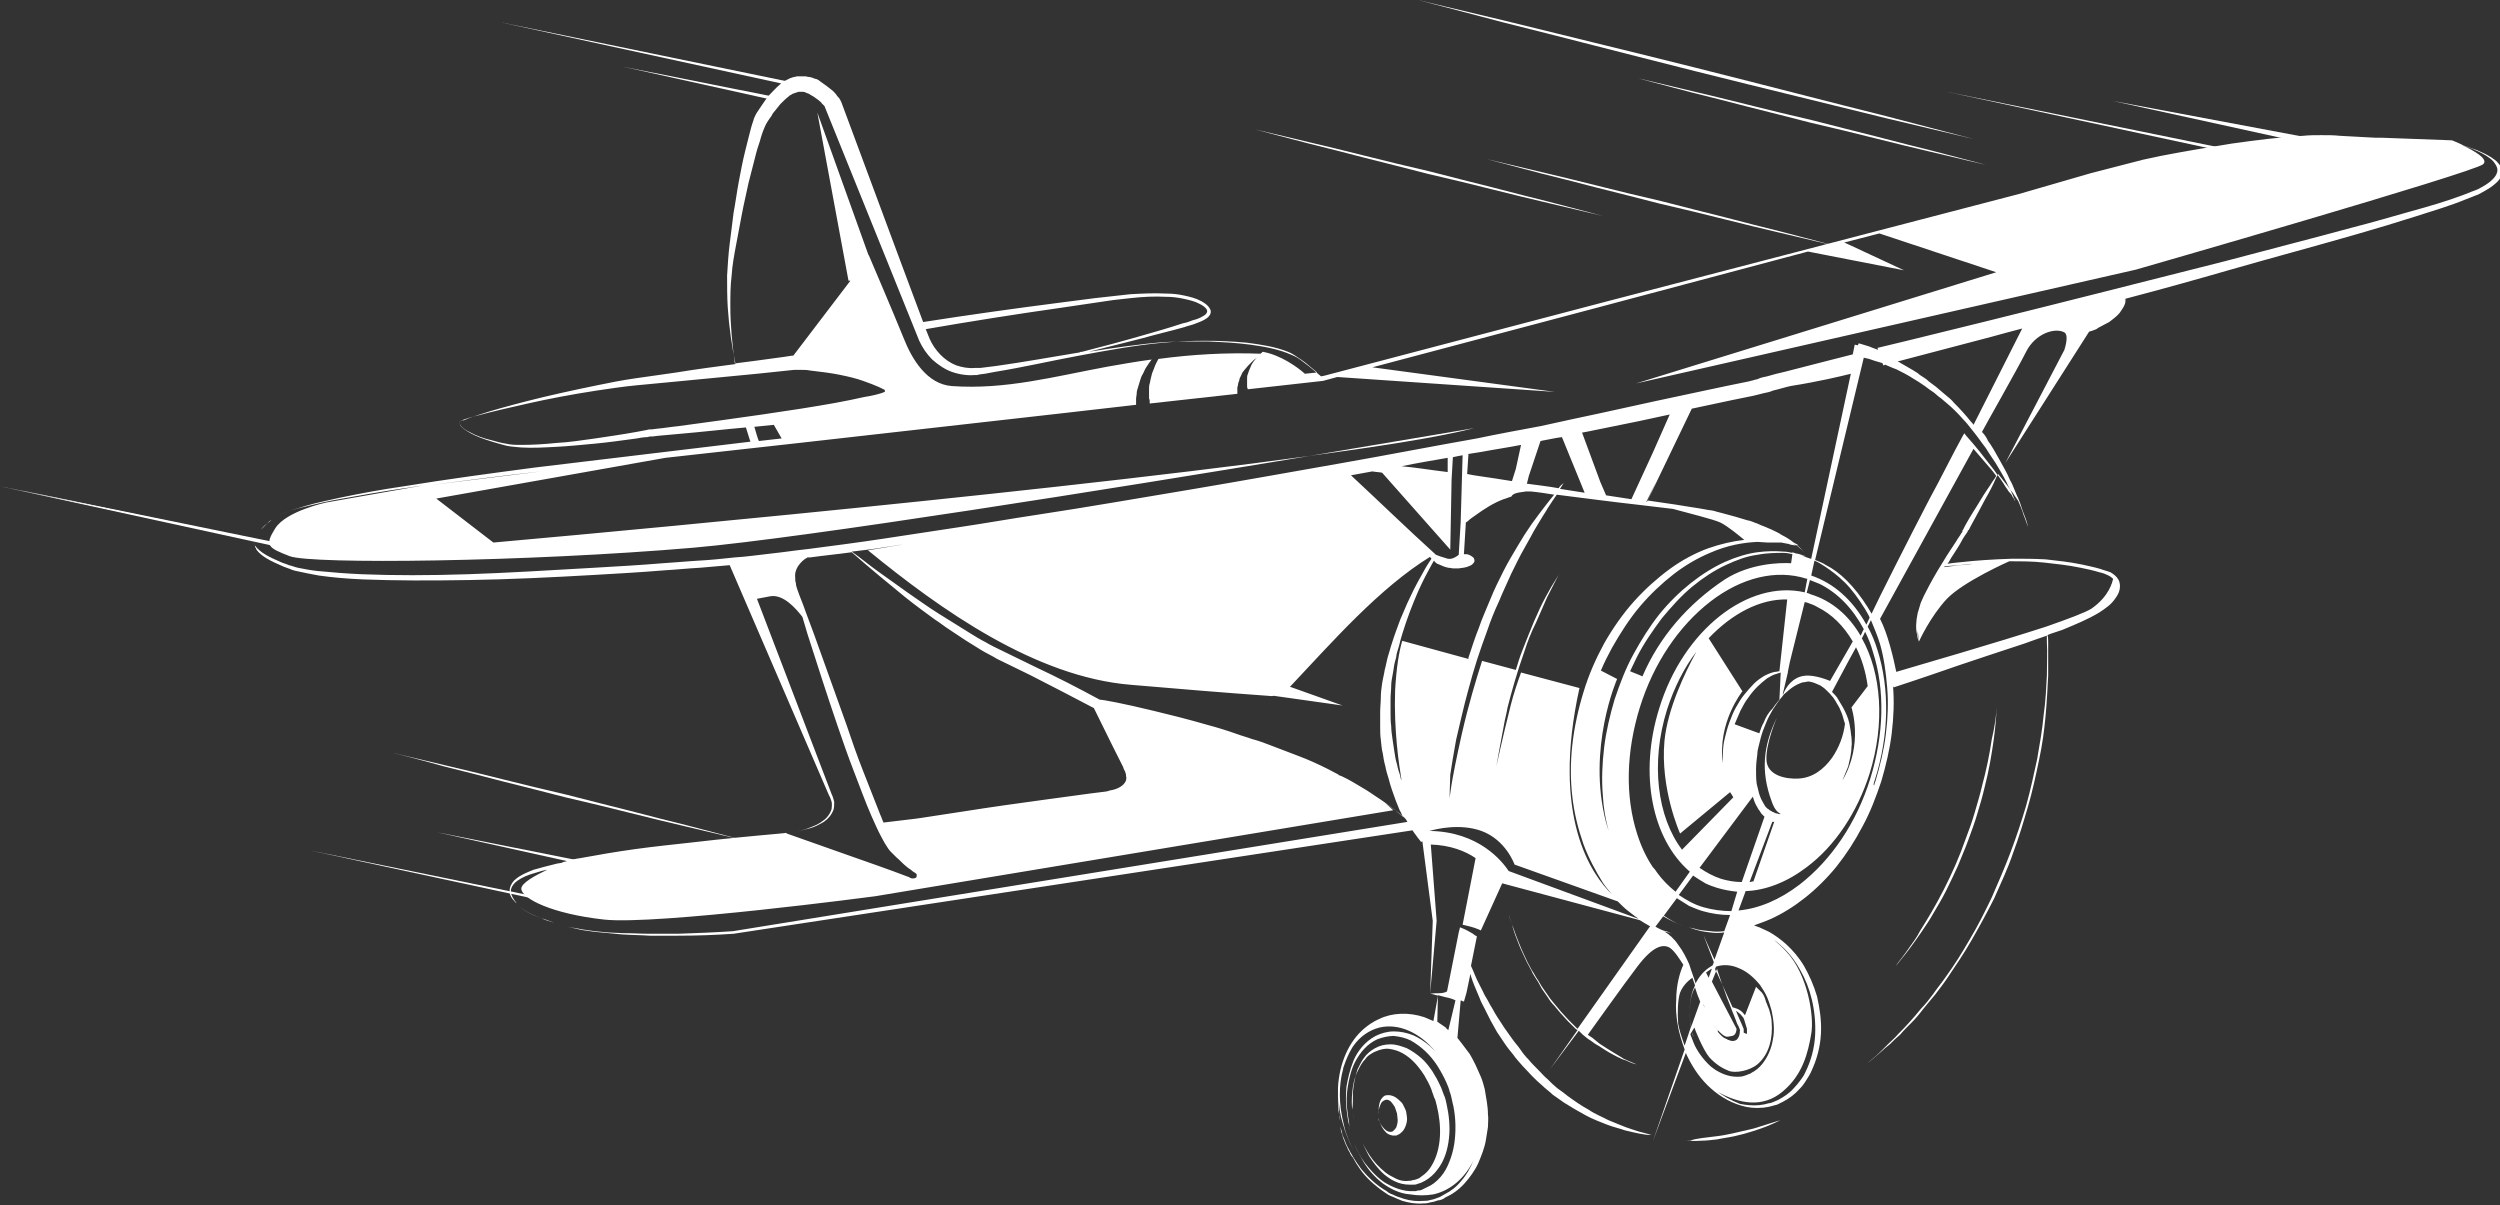 <?xml version="1.0" encoding="UTF-8"?> <svg xmlns="http://www.w3.org/2000/svg" width="448" height="216" viewBox="0 0 448 216" fill="none"><rect x="0" y="0" width="448" height="216" fill="#333333" stroke="none"/> <g clip-path="url(#clip0_129_105)"> <path d="M234.645 81.696C251.978 78.799 264.193 76.713 264.193 76.713C257.911 78.335 247.441 79.957 234.645 81.696Z" fill="white"></path> <path d="M224.407 64.777C224.175 65.009 223.942 65.241 223.709 65.473C223.477 65.704 223.244 66.052 223.011 66.284C222.895 66.4 222.779 66.632 222.662 66.747C222.546 66.863 222.546 67.095 222.43 67.211C222.313 67.559 222.081 67.79 222.081 68.138C221.964 68.486 221.848 68.717 221.848 68.949C221.848 69.181 221.732 69.297 221.732 69.413C221.732 69.528 221.732 69.528 221.732 69.644C221.732 69.876 221.732 70.108 221.732 70.224C221.732 70.34 221.732 70.456 221.732 70.571L206.026 72.31C206.026 72.194 206.026 72.078 206.026 71.962C206.026 71.846 206.026 71.614 205.91 71.383C205.91 71.151 205.91 71.035 205.91 70.803V70.687C205.91 70.456 205.91 70.108 205.91 69.76C205.91 69.413 205.91 69.065 206.026 68.717C206.143 68.37 206.143 68.022 206.259 67.674C206.375 67.327 206.375 66.979 206.608 66.516C206.841 65.82 207.19 65.009 207.539 64.43C207.539 64.43 207.539 64.314 207.655 64.314C213.705 63.503 219.87 63.155 225.92 63.387C226.152 63.387 226.269 63.387 226.501 63.387C226.269 63.503 225.92 63.734 225.571 63.966C224.873 64.314 224.64 64.546 224.407 64.777Z" fill="white"></path> <path d="M45.72 96.412C45.72 96.528 45.604 96.76 45.604 96.876C45.604 97.107 45.604 97.223 45.604 97.455C45.604 97.687 45.72 97.803 45.72 98.034C45.837 98.15 45.953 98.382 45.953 98.498C46.884 99.773 48.629 100.584 50.49 101.395C50.955 101.627 51.421 101.743 52.002 101.974C52.468 102.206 53.049 102.322 53.631 102.438C54.678 102.67 55.841 102.901 57.121 103.133C59.564 103.481 62.24 103.712 65.032 103.828C70.732 104.06 77.13 104.06 84.11 103.944C91.09 103.828 98.652 103.481 106.679 103.017C110.634 102.785 114.822 102.554 119.01 102.206C121.104 102.09 123.198 101.858 125.409 101.743C127.154 101.627 129.015 101.395 130.76 101.279L148.559 142.532C148.792 142.88 148.908 143.343 149.024 143.691C149.141 144.155 149.024 144.618 149.024 144.966C148.792 145.777 148.21 146.588 147.512 147.052C146.814 147.631 146 147.979 145.069 148.326C144.255 148.674 143.324 148.906 142.393 149.021C143.324 148.906 144.255 148.674 145.069 148.442C146 148.21 146.814 147.747 147.628 147.283C148.443 146.704 149.024 146.009 149.373 145.082C149.49 144.618 149.49 144.155 149.49 143.691C149.373 143.227 149.257 142.764 149.024 142.3L135.646 107.305C136.228 107.189 136.926 107.073 138.089 106.841C140.416 106.494 142.626 109.043 143.789 110.549L144.72 113.678C146.465 119.124 148.21 124.571 150.071 130.017C151.002 132.682 151.933 135.464 152.98 138.129C154.027 140.794 154.957 143.459 156.121 146.124C156.702 147.399 157.284 148.79 157.982 150.064C158.331 150.76 158.68 151.339 159.145 152.034L159.494 152.498L159.843 152.846L160.658 153.657C161.239 154.12 161.705 154.7 162.286 155.163C162.519 155.395 162.868 155.627 163.217 155.858C163.45 156.09 163.799 156.322 164.031 156.438C164.148 156.554 164.148 156.554 164.264 156.67C164.38 156.785 164.264 156.67 164.264 156.785V156.901C164.264 157.133 164.264 157.249 164.148 157.249C163.915 157.481 163.333 157.481 162.984 157.249L162.868 157.133H162.752C159.145 155.743 155.423 154.468 151.816 153.193C148.21 151.918 144.604 150.644 140.997 149.369L140.881 149.253C140.881 149.253 140.067 149.369 138.554 149.485C137.042 149.601 134.948 149.833 132.389 150.064C129.829 150.296 126.921 150.644 123.78 150.991C120.639 151.339 117.265 151.687 113.892 152.15C110.518 152.614 107.144 153.193 104.003 153.773C103.073 153.888 102.258 154.12 101.444 154.352L100.979 154.468C100.979 154.468 100.862 154.468 100.746 154.584C100.397 154.7 99.932 154.7 99.583 154.815C98.187 155.163 96.791 155.511 95.627 155.858C94.464 156.322 93.301 156.785 92.486 157.481C92.021 157.828 91.788 158.176 91.556 158.64C91.323 159.103 91.323 159.567 91.323 159.914C91.439 160.725 91.905 161.189 92.137 161.421C92.37 161.768 92.603 161.884 92.603 161.884C92.603 161.884 92.486 161.768 92.254 161.421C92.021 161.073 91.672 160.609 91.556 159.914C91.439 159.219 91.905 158.408 92.719 157.828C93.533 157.249 94.58 156.785 95.86 156.438C96.558 156.206 97.372 155.974 98.07 155.858C95.86 156.901 93.301 158.292 93.417 159.335C93.65 161.073 98.885 163.738 108.191 164.781C117.498 165.824 156.819 160.609 156.819 160.609L249.653 145.197C249.653 145.197 249.187 144.734 248.257 143.923C248.838 144.386 249.42 144.734 250.002 145.197C250.7 145.661 251.165 146.124 251.747 146.588C251.747 146.588 251.747 146.704 251.863 146.704C251.979 146.936 252.096 147.052 252.212 147.283L131.342 166.867C128.084 167.099 124.711 167.215 121.453 167.33C119.825 167.33 118.196 167.33 116.451 167.33C114.822 167.33 113.194 167.215 111.449 167.215L109.006 167.099L106.563 166.867C105.748 166.751 104.934 166.635 104.12 166.519C103.305 166.288 102.491 166.288 101.677 166.056L100.513 165.708L99.35 165.361C98.536 165.129 97.721 164.897 97.023 164.549C95.511 163.97 93.882 163.275 92.719 162.116C93.882 163.275 95.395 163.97 97.023 164.549C97.838 164.781 98.652 165.129 99.35 165.361L100.513 165.708L101.677 166.056C102.491 166.288 103.305 166.403 104.12 166.635C104.934 166.751 105.748 166.867 106.563 166.983L109.006 167.215L111.449 167.446C113.077 167.562 114.822 167.562 116.451 167.678C118.08 167.678 119.825 167.678 121.453 167.678C124.827 167.678 128.084 167.562 131.458 167.33L253.143 148.79C253.143 148.906 253.259 148.906 253.259 149.021C253.724 149.601 254.073 150.18 254.306 150.412C254.539 150.76 254.655 150.876 254.655 150.876L254.888 150.76L256.749 165.013L256.284 177.991L257.447 165.013L256.4 151.339C259.89 151.455 262.566 152.498 264.427 153.773L262.1 165.708C263.147 165.94 264.078 166.172 264.892 166.519C265.125 166.635 265.241 166.635 265.358 166.751L269.197 158.292L293.859 164.897C294.441 165.245 295.139 165.708 295.604 165.94C295.604 165.94 295.604 165.94 295.721 165.94L282.691 184.365C282.575 184.249 282.459 184.133 282.342 184.017C281.877 183.554 281.528 183.206 281.063 182.743C280.597 182.279 280.248 181.815 279.783 181.352L279.201 180.657L278.62 179.961C278.271 179.498 277.805 179.034 277.456 178.455C277.107 177.991 276.758 177.412 276.409 176.949C276.06 176.485 275.828 175.906 275.479 175.442C275.13 174.979 274.897 174.399 274.548 173.936C274.315 173.472 273.966 172.893 273.734 172.429C273.501 171.966 273.268 171.386 273.036 170.923C272.57 169.996 272.221 168.953 271.872 168.142C271.523 167.331 271.291 166.403 270.942 165.708C270.709 165.013 270.476 164.318 270.36 163.854C270.011 162.811 269.895 162.232 269.895 162.232C269.895 162.232 270.011 162.811 270.36 163.854C270.476 164.434 270.709 165.013 270.942 165.708C271.174 166.403 271.407 167.331 271.756 168.142C272.105 169.069 272.454 169.996 272.919 170.923C273.152 171.386 273.385 171.966 273.617 172.429C273.85 172.893 274.199 173.472 274.432 173.936C274.664 174.515 275.013 174.979 275.362 175.558C275.711 176.021 275.944 176.601 276.293 177.18C276.642 177.644 276.991 178.223 277.34 178.687C277.689 179.266 278.038 179.73 278.503 180.193L279.085 180.888L279.667 181.584C280.132 182.047 280.481 182.511 280.946 182.974C281.412 183.438 281.877 183.901 282.226 184.249C282.342 184.365 282.459 184.481 282.691 184.597L277.805 191.549L282.924 184.712C283.157 184.944 283.389 185.176 283.622 185.408C284.087 185.755 284.553 186.219 285.018 186.451C285.483 186.798 285.949 187.146 286.414 187.378C287.345 187.957 288.159 188.537 289.09 189C289.555 189.232 289.904 189.464 290.253 189.579C290.602 189.811 291.067 189.927 291.416 190.043C292.114 190.391 292.696 190.622 293.278 190.738C294.325 191.086 294.906 191.318 294.906 191.318C294.906 191.318 294.325 191.086 293.278 190.738C292.812 190.506 292.114 190.275 291.416 189.927C291.067 189.811 290.718 189.579 290.369 189.348C290.02 189.116 289.555 188.884 289.206 188.652C288.392 188.189 287.577 187.609 286.647 187.03C286.181 186.682 285.832 186.335 285.367 185.987C285.134 185.871 284.902 185.64 284.669 185.524L284.553 185.408C285.483 184.133 290.835 176.601 293.394 173.24C296.186 169.532 297.931 169.185 299.094 169.764C300.025 170.227 301.188 172.197 301.654 172.893C301.072 174.167 300.374 176.369 300.374 179.266C300.258 180.541 300.374 181.931 300.607 183.438C300.839 184.944 301.305 186.451 301.886 188.073L296.186 204.528L302.119 188.652C302.119 188.768 302.235 188.884 302.235 189C303.166 190.97 304.329 192.824 305.958 194.446C307.587 196.069 309.681 197.459 312.124 198.155C313.287 198.502 314.567 198.618 315.846 198.502C316.195 198.502 316.428 198.386 316.777 198.386L317.242 198.27L317.708 198.155C317.94 198.039 318.289 198.039 318.522 197.923L319.453 197.459C320.616 196.88 321.663 196.069 322.477 195.142C322.943 194.678 323.292 194.215 323.641 193.635C323.99 193.056 324.339 192.592 324.571 192.013C325.618 189.811 326.2 187.494 326.316 185.176C326.433 182.858 326.084 180.657 325.618 178.571C325.037 176.601 324.222 174.747 323.292 173.124C321.43 169.996 318.871 168.026 317.01 166.983C316.312 166.635 315.73 166.403 315.265 166.172C314.916 166.056 314.567 165.94 314.334 165.824C315.265 165.476 316.312 165.129 317.359 164.665C321.43 162.811 325.618 159.567 329.108 155.279C330.853 153.077 332.366 150.76 333.762 148.094C335.158 145.545 336.205 142.764 337.135 139.983C337.95 137.202 338.648 134.305 338.997 131.408C339.346 128.511 339.462 125.73 339.229 122.949L339.346 123.18C339.346 123.18 343.999 121.674 350.979 119.24C354.469 118.082 358.541 116.691 362.845 115.3C364.125 114.837 365.404 114.373 366.8 113.91C366.8 114.258 366.8 114.721 366.8 115.069C366.917 116.923 366.8 118.893 366.8 121.094C366.684 123.296 366.568 125.73 366.219 128.163C365.986 130.712 365.521 133.378 365.055 136.043C364.474 138.708 363.892 141.489 363.078 144.386C362.263 147.167 361.333 149.949 360.286 152.73C359.239 155.511 358.075 158.176 356.912 160.841C355.632 163.506 354.353 166.056 352.957 168.373C351.561 170.807 350.165 173.009 348.652 175.094C347.954 176.137 347.14 177.064 346.442 178.107C345.744 179.034 345.046 179.961 344.232 180.773C342.836 182.511 341.44 184.017 340.16 185.292C339.578 185.987 338.88 186.567 338.415 187.03C337.833 187.609 337.368 188.073 336.903 188.537C335.972 189.464 335.158 190.043 334.692 190.506C334.111 190.97 333.878 191.202 333.878 191.202C333.878 191.202 334.111 190.97 334.692 190.506C335.274 190.043 335.972 189.464 337.019 188.537C337.484 188.073 338.066 187.609 338.648 187.146C339.229 186.567 339.811 185.987 340.509 185.408C341.091 184.712 341.789 184.017 342.487 183.322C343.185 182.627 343.883 181.815 344.581 180.888C345.279 180.077 345.977 179.15 346.791 178.223C347.489 177.296 348.303 176.253 349.001 175.21C350.397 173.124 351.91 170.923 353.306 168.489C354.702 166.056 356.098 163.506 357.377 160.957C358.541 158.292 359.82 155.627 360.751 152.846C361.798 150.064 362.612 147.283 363.427 144.502C364.241 141.721 364.823 138.94 365.404 136.159C365.986 133.494 366.335 130.828 366.568 128.279C366.8 125.73 366.917 123.296 367.033 121.094C367.033 118.893 367.033 116.807 367.033 115.069C367.033 114.605 367.033 114.258 366.917 113.794C367.731 113.446 368.662 113.215 369.592 112.867C371.803 111.94 374.129 111.013 376.223 109.738C377.27 109.043 378.317 108.348 379.015 107.305C379.364 106.841 379.713 106.262 379.83 105.682C379.946 105.103 379.946 104.408 379.597 103.828C379.248 103.249 378.783 102.901 378.201 102.554C377.619 102.322 377.038 102.206 376.456 101.974C375.293 101.627 374.129 101.395 373.082 101.163C370.872 100.7 368.662 100.468 366.568 100.236C364.474 100.12 362.496 100.12 360.635 100.12C356.912 100.236 353.887 100.468 351.793 100.7C350.514 100.815 349.467 100.931 349.001 101.047C349.35 100.584 349.583 100.004 349.932 99.541C350.514 98.614 351.095 97.803 351.561 96.876C351.793 96.412 352.142 95.948 352.375 95.601L352.608 95.253V95.137L352.724 95.022L352.84 94.906C352.957 94.674 353.073 94.442 353.189 94.21C354.12 92.472 355.051 90.85 355.749 89.459C356.563 88.069 357.145 86.91 357.494 86.099C357.726 85.519 357.959 85.172 358.075 84.94C358.657 85.635 359.239 86.446 359.82 87.142C360.169 87.721 360.635 88.185 360.984 88.764C361.216 89.112 361.449 89.459 361.682 89.807C362.031 90.618 362.38 91.429 362.612 92.24C362.961 93.052 363.194 93.863 363.427 94.442C363.776 95.717 364.008 96.412 364.008 96.412C364.008 96.412 363.776 95.717 363.427 94.442C363.31 93.863 363.078 93.052 362.729 92.24C362.38 91.429 362.147 90.386 361.682 89.343C361.449 88.88 361.216 88.3 360.984 87.721C360.751 87.142 360.518 86.562 360.169 85.983C359.704 84.824 359.006 83.665 358.308 82.391C357.959 81.811 357.61 81.116 357.261 80.537C357.028 80.189 356.912 79.957 356.679 79.609C356.447 79.262 356.214 79.03 356.098 78.682C355.865 78.219 355.516 77.755 355.167 77.408C355.632 76.481 361.565 66.052 363.078 63.039C364.706 59.794 368.196 58.635 369.941 59.562C370.523 59.91 370.407 61.185 369.941 62.691L359.355 82.97L374.362 59.446C374.595 59.331 374.827 59.331 375.06 59.215C375.409 59.099 375.758 58.983 375.991 58.751C376.689 58.404 377.27 58.056 377.968 57.708C378.55 57.245 379.248 56.781 379.83 56.086C380.062 55.738 380.411 55.275 380.644 54.811C380.76 54.579 380.877 54.232 380.877 54C380.877 53.884 380.877 53.652 380.877 53.536C387.042 51.914 393.324 50.176 399.723 48.322C407.401 46.12 415.195 44.034 422.408 41.949C426.014 40.906 429.504 39.863 432.761 38.82C436.019 37.777 439.16 36.85 441.952 35.691C442.65 35.459 443.348 35.112 444.046 34.88C444.744 34.532 445.325 34.185 445.907 33.837C446.489 33.489 447.07 33.026 447.536 32.562C448.001 32.099 448.35 31.519 448.35 30.824C448.35 30.129 448.001 29.549 447.652 29.202C447.303 28.738 446.838 28.506 446.372 28.159C445.442 27.579 444.627 27.232 443.813 26.884C442.882 26.537 442.068 26.305 441.486 26.073C440.323 25.494 439.392 25.146 439.392 25.146L426.828 24.682H425.665L419.267 24.335C418.22 24.219 417.173 24.219 416.009 24.219C414.962 24.219 413.799 24.219 412.752 24.335C408.448 24.567 404.143 25.146 399.955 25.725C395.651 26.421 391.463 27.116 387.275 27.927L385.646 28.275C385.065 28.391 384.599 28.506 384.018 28.622L380.877 29.433L374.595 31.056L361.798 34.764L336.903 41.253L287.112 54.232L237.321 67.326L236.74 67.442C236.042 66.863 235.344 66.283 234.646 65.704C234.18 65.356 233.599 64.893 233.133 64.545C232.668 64.197 232.086 63.85 231.505 63.618C229.178 62.575 226.619 62.112 224.059 61.764C221.5 61.416 218.941 61.3 216.381 61.185C213.822 61.185 211.263 61.185 208.703 61.3C204.166 61.648 199.629 62.343 195.092 63.039C198.35 62.227 201.607 61.416 204.748 60.605C207.191 59.91 209.75 59.331 212.193 58.635C212.775 58.403 213.473 58.288 214.055 58.056C214.636 57.824 215.334 57.592 215.916 57.245C216.265 57.013 216.498 56.897 216.73 56.549C216.963 56.318 217.079 55.738 216.847 55.391C216.498 54.695 215.916 54.348 215.334 54C214.287 53.421 213.24 53.189 212.193 52.957C211.146 52.725 210.099 52.609 208.936 52.609C206.842 52.494 204.632 52.609 202.538 52.725C201.491 52.841 200.444 52.957 199.397 53.073L196.256 53.421L189.974 54.232C181.83 55.275 173.571 56.434 165.427 57.708L161.356 46.816L150.769 18.309L150.653 18.077L150.537 17.846C150.42 17.614 150.304 17.498 150.188 17.382C150.071 17.266 149.955 17.15 149.839 16.919C149.606 16.687 149.373 16.339 149.024 16.107C148.443 15.644 147.861 15.18 147.163 14.717C147.047 14.601 146.814 14.485 146.698 14.369C146.465 14.253 146.349 14.137 146.116 14.137C145.767 14.021 145.302 13.79 144.953 13.79C144.72 13.79 144.487 13.674 144.255 13.674C144.022 13.674 143.789 13.674 143.557 13.674C143.324 13.674 142.975 13.674 142.859 13.674L142.393 13.79H142.277L141.579 14.021C141.346 14.137 141.114 14.253 140.881 14.369C140.648 14.485 140.416 14.601 140.299 14.717C140.067 14.833 139.95 14.948 139.718 15.18C139.02 15.76 138.438 16.455 137.856 17.034C137.275 17.73 136.809 18.425 136.344 19.12C136.111 19.468 135.879 19.816 135.646 20.163C135.413 20.511 135.297 20.858 135.064 21.322V21.438C134.715 22.365 134.483 23.292 134.25 24.219C134.017 25.146 133.785 26.073 133.552 27C133.087 28.854 132.738 30.708 132.389 32.562C132.04 34.416 131.807 36.27 131.458 38.124C131.225 39.979 130.993 41.833 130.76 43.687C130.527 45.541 130.411 47.511 130.295 49.365C130.295 51.219 130.295 53.189 130.411 55.043C130.644 58.519 131.109 61.88 131.807 65.24C128.317 65.704 124.711 66.167 121.221 66.747C118.778 67.094 116.335 67.442 113.892 67.79C111.449 68.137 109.122 68.601 106.912 69.064C102.375 69.991 98.187 70.918 94.58 71.846C90.974 72.772 88.066 73.584 85.972 74.279C84.925 74.627 84.11 74.858 83.645 75.09C83.412 75.206 83.18 75.322 83.063 75.322C82.598 75.322 82.598 75.438 82.598 75.438C82.598 75.438 82.714 75.438 82.831 75.322C82.947 75.206 83.18 75.206 83.412 75.09C83.994 74.858 84.808 74.627 85.855 74.395C87.949 73.816 90.974 73.12 94.58 72.309C98.187 71.498 102.375 70.687 106.912 69.991C109.238 69.644 111.565 69.296 113.892 69.064C116.335 68.833 118.778 68.601 121.221 68.369C126.107 67.906 130.993 67.442 135.646 66.979C137.973 66.747 140.183 66.515 142.277 66.283H142.626H142.742H142.975C143.208 66.283 143.44 66.283 143.673 66.283C144.138 66.283 144.604 66.283 145.185 66.399C146.116 66.515 147.047 66.631 147.977 66.747C149.722 66.979 151.351 67.326 152.747 67.674C154.143 68.022 155.306 68.485 156.237 68.833C157.168 69.18 157.866 69.528 158.331 69.76C158.447 69.76 158.447 69.876 158.564 69.876C158.564 69.991 158.564 69.991 158.564 70.107C158.564 70.107 158.564 70.107 158.564 70.223C157.749 70.571 156.353 70.918 154.841 71.15C153.329 71.498 151.584 71.846 149.722 72.193C142.044 73.584 131.807 74.974 121.57 76.365C120.29 76.481 119.01 76.713 117.731 76.828L116.8 76.944H116.567H116.335L115.869 77.06C115.288 77.176 114.59 77.292 114.008 77.408C111.449 77.871 109.006 78.219 106.679 78.567C104.236 78.914 101.909 79.262 99.699 79.378C97.489 79.609 95.395 79.725 93.417 79.725C92.486 79.725 91.556 79.725 90.625 79.494C89.811 79.378 88.996 79.146 88.182 78.914C86.67 78.567 85.39 78.103 84.343 77.524C83.296 77.06 82.598 76.481 82.365 75.901C82.249 75.554 82.482 75.438 82.598 75.322C82.714 75.206 82.831 75.206 82.831 75.206C82.831 75.206 82.714 75.206 82.598 75.322C82.482 75.438 82.249 75.669 82.365 75.901C82.482 76.481 83.296 77.06 84.343 77.639C85.39 78.219 86.67 78.682 88.182 79.146C88.996 79.378 89.694 79.609 90.625 79.841C91.556 80.073 92.486 80.073 93.417 80.189C95.395 80.305 97.489 80.189 99.699 80.073C101.909 79.957 104.236 79.725 106.679 79.494C109.122 79.262 111.565 78.914 114.124 78.567C114.706 78.451 115.404 78.335 115.986 78.335L116.451 78.219H116.684H116.916L117.847 78.103C119.127 77.987 120.406 77.871 121.686 77.755C125.758 77.408 129.713 76.944 133.668 76.597C134.017 77.639 134.25 78.567 134.483 79.146L95.86 83.781C87.949 84.824 80.155 85.867 72.361 87.142C68.405 87.721 64.566 88.416 60.727 89.228C58.75 89.691 56.888 90.039 54.911 90.618C53.049 91.197 51.072 91.661 49.327 92.704C51.072 91.661 52.933 91.197 54.911 90.734C56.772 90.27 58.75 89.807 60.727 89.459C64.566 88.764 68.522 88.069 72.477 87.489C73.524 87.373 74.571 87.142 75.618 87.026L58.517 90.039C58.517 90.039 51.304 91.545 49.327 94.674C47.349 97.803 48.047 98.15 51.886 99.657C55.725 101.163 94.464 100.7 124.245 98.15C144.138 96.412 199.862 87.489 234.762 81.695C181.598 88.996 88.415 97.223 88.415 97.223L78.177 89.343L119.243 82.043L143.208 79.378L166.823 76.713L190.439 74.047L203.585 72.541C203.585 72.425 203.585 72.309 203.585 72.077C203.585 71.846 203.585 71.73 203.585 71.382C203.585 71.15 203.701 70.803 203.701 70.455C203.701 70.107 203.817 69.76 203.934 69.412C204.05 69.064 204.166 68.601 204.283 68.253C204.399 67.906 204.515 67.442 204.748 67.094C204.981 66.747 205.097 66.283 205.33 65.936C205.679 65.356 206.028 64.893 206.377 64.429C203.701 64.777 201.142 65.24 198.466 65.704C189.043 67.442 180.202 69.876 170.546 69.18C166.125 68.833 163.45 64.429 161.937 60.605C160.309 56.549 155.655 45.657 155.655 45.657V45.773L146.465 20.163L152.049 50.292H152.398L142.161 63.734H141.928C139.834 64.082 137.624 64.313 135.297 64.661C134.134 64.777 132.854 65.009 131.691 65.124C131.225 61.764 130.876 58.288 130.876 54.927C130.876 53.073 130.876 51.219 131.109 49.365C131.225 47.511 131.574 45.657 131.923 43.803C132.272 41.949 132.621 40.094 132.97 38.24C133.319 36.386 133.785 34.532 134.134 32.794C134.599 30.94 135.064 29.202 135.53 27.348C135.762 26.421 136.111 25.61 136.344 24.682C136.577 23.871 136.926 22.944 137.275 22.249C137.391 22.017 137.624 21.669 137.856 21.322C138.089 20.974 138.322 20.742 138.438 20.395C138.903 19.816 139.369 19.236 139.834 18.657C140.299 18.193 140.881 17.614 141.346 17.266C141.463 17.15 141.579 17.034 141.695 17.034C141.812 16.919 141.928 16.919 142.044 16.803C142.161 16.803 142.277 16.687 142.393 16.687C142.51 16.687 142.626 16.571 142.742 16.571L143.091 16.455C143.324 16.455 143.324 16.455 143.324 16.455C143.44 16.455 143.44 16.455 143.557 16.455C143.673 16.455 143.789 16.455 143.906 16.455C144.138 16.455 144.371 16.571 144.604 16.687C144.72 16.687 144.836 16.803 144.953 16.803C145.069 16.919 145.185 16.919 145.302 17.034C145.767 17.266 146.232 17.614 146.698 17.961C146.93 18.193 147.163 18.309 147.279 18.541C147.396 18.657 147.512 18.773 147.628 18.888L147.745 19.004L159.029 46.931L164.729 61.069C165.311 62.343 166.125 63.502 167.056 64.429C168.103 65.356 169.266 66.167 170.546 66.631C171.826 67.094 173.338 67.326 174.618 67.21C174.85 67.21 174.967 67.21 175.083 67.21L175.548 67.094L176.479 66.979L178.34 66.631C183.343 65.82 188.345 64.661 193.347 63.734C198.35 62.807 203.352 61.88 208.354 61.416C210.914 61.185 213.357 61.069 215.916 61.069C218.475 61.069 221.035 61.185 223.478 61.416C226.037 61.764 228.48 62.112 230.807 63.039C231.388 63.27 231.97 63.618 232.435 63.966C233.017 64.313 233.482 64.661 233.948 65.009C234.646 65.588 235.344 66.167 236.042 66.747L233.831 66.979C232.552 65.82 229.527 63.618 226.27 63.039C225.921 63.386 225.572 63.734 225.223 64.082C224.99 64.313 224.874 64.545 224.641 64.777C224.525 65.009 224.292 65.24 224.176 65.588C224.059 65.82 223.943 66.167 223.827 66.399C223.827 66.515 223.71 66.631 223.71 66.747C223.71 66.863 223.594 66.979 223.594 67.094C223.478 67.326 223.478 67.558 223.478 67.906C223.478 68.022 223.478 68.022 223.478 68.137C223.478 68.253 223.478 68.485 223.478 68.601C223.478 68.833 223.478 68.948 223.478 69.18C223.478 69.296 223.478 69.528 223.594 69.644V69.76L237.089 68.253L239.648 67.558L278.62 70.223L245.93 65.82L286.996 54.927L323.99 45.077L341.207 48.438L330.504 43.455L336.786 41.833L357.726 48.785L293.161 68.717L382.738 48.322C382.738 48.322 443.231 30.94 444.976 29.433C446.023 28.506 443.348 27 441.137 25.957C441.719 26.189 442.301 26.421 442.999 26.652C443.813 27 444.627 27.348 445.558 27.927C446.023 28.275 446.489 28.506 446.838 28.97C447.187 29.433 447.536 29.897 447.536 30.476C447.536 31.056 447.187 31.635 446.721 32.099C446.256 32.562 445.791 32.91 445.209 33.258C444.627 33.605 444.046 33.953 443.348 34.185C442.65 34.416 441.952 34.764 441.254 34.996C438.462 36.039 435.321 36.966 431.947 37.893C428.69 38.82 425.083 39.863 421.477 40.79C414.264 42.76 406.47 44.73 398.676 46.816C383.087 50.755 367.615 54.695 355.865 57.592C344.232 60.489 336.437 62.343 336.437 62.343L336.554 62.691C335.972 62.459 335.507 62.343 335.041 62.112C334.343 61.88 333.878 61.764 333.529 61.648C333.18 61.532 333.064 61.532 333.064 61.532L332.947 61.88L332.366 61.764L332.017 63.502C330.97 63.734 326.665 64.893 319.802 66.631C318.755 66.863 317.824 67.094 316.661 67.442C316.079 67.558 315.497 67.674 315.032 67.906C314.799 68.022 314.45 68.022 314.218 68.137C313.869 68.253 313.636 68.253 313.287 68.369C310.844 68.833 308.285 69.412 305.493 69.991C299.909 71.15 293.627 72.541 286.763 74.047C283.389 74.743 279.783 75.554 276.06 76.365C272.338 77.06 268.499 77.755 264.66 78.567C256.749 79.957 248.489 81.579 239.881 83.086C231.272 84.592 222.314 86.215 213.357 87.721C204.283 89.228 195.092 90.85 185.902 92.24C181.249 92.936 176.712 93.747 172.058 94.442C167.521 95.137 162.868 95.833 158.331 96.528C153.794 97.223 149.257 97.803 144.836 98.382C142.626 98.614 140.416 98.961 138.205 99.193C135.995 99.425 133.785 99.772 131.691 99.888C129.48 100.12 127.386 100.352 125.176 100.468C123.082 100.584 120.872 100.815 118.778 100.931C114.59 101.279 110.518 101.511 106.446 101.743C98.419 102.206 90.858 102.67 83.878 102.901C76.898 103.133 70.499 103.133 64.799 102.901C62.007 102.785 59.331 102.554 56.888 102.322C55.725 102.206 54.562 101.974 53.398 101.743C52.817 101.627 52.351 101.395 51.77 101.279C51.304 101.047 50.723 100.931 50.257 100.7C48.396 99.888 46.651 99.077 45.72 97.803C45.604 97.803 45.488 96.991 45.72 96.412C45.837 96.064 46.069 95.833 46.186 95.601C46.418 95.369 46.535 95.137 46.767 94.906C47.116 94.558 47.465 94.21 47.814 93.863C48.163 93.631 48.396 93.399 48.629 93.167C49.094 92.82 49.327 92.704 49.327 92.704C49.327 92.704 49.094 92.82 48.629 93.167C48.396 93.283 48.163 93.515 47.814 93.863C47.465 94.094 47.116 94.442 46.767 94.906C46.535 95.137 46.418 95.369 46.186 95.601C46.069 95.833 45.837 96.064 45.72 96.412ZM97.023 84.476L77.247 86.91C83.412 86.099 89.694 85.288 95.976 84.592L97.023 84.476ZM140.067 78.567L135.995 79.03C135.762 78.567 135.53 77.639 135.181 76.481C136.344 76.365 137.507 76.249 138.671 76.133L140.067 78.567ZM193.929 63.039C193.813 63.039 193.58 63.039 193.464 63.154C188.461 63.966 183.459 64.893 178.457 65.588L176.595 65.82L175.665 65.936H175.199C175.083 65.936 174.967 65.936 174.734 65.936C173.571 66.052 172.407 65.82 171.36 65.472C169.266 64.661 167.521 62.807 166.591 60.721L165.893 58.983C173.92 57.592 181.947 56.318 190.09 55.159L196.372 54.232L199.513 53.768C200.56 53.652 201.607 53.536 202.654 53.421C204.748 53.189 206.842 53.073 208.936 53.189C209.983 53.189 211.03 53.305 212.077 53.536C213.124 53.768 214.171 54 214.985 54.464C215.451 54.695 216.032 55.043 216.265 55.507C216.498 55.97 216.032 56.434 215.567 56.665C214.985 57.013 214.404 57.245 213.822 57.361C213.24 57.592 212.659 57.824 211.961 57.94C209.518 58.751 207.075 59.446 204.632 60.142C201.025 61.185 197.535 62.112 193.929 63.039ZM259.425 82.043V84.592C256.516 84.245 253.724 83.781 251.165 83.549C253.957 82.97 256.749 82.507 259.425 82.043ZM262.1 81.579L261.751 93.631L261.402 99.425C261.402 99.425 260.355 100.352 259.425 100.12C258.61 99.888 257.563 99.541 257.331 99.425C252.212 94.79 247.21 89.923 242.091 85.172C243.371 84.94 244.65 84.708 245.93 84.476C246.512 84.592 247.093 84.592 247.675 84.708L259.89 98.498L260.123 85.983L260.355 81.927C260.821 81.811 261.519 81.695 262.1 81.579ZM270.942 86.215C266.754 85.519 263.729 85.172 262.915 84.94L263.147 81.348C263.845 81.232 264.66 81.116 265.358 81C267.801 80.537 270.244 80.189 272.57 79.725L271.64 84.013L270.942 86.215ZM271.989 88.3C272.454 88.185 272.919 88.185 273.385 88.069C273.734 88.069 273.966 88.069 274.315 88.069C275.595 88.185 277.107 88.416 278.503 88.648C278.038 89.228 277.456 89.923 276.758 90.85C276.06 91.777 275.246 92.82 274.432 93.979C273.617 95.137 272.803 96.412 271.989 97.803C271.174 99.193 270.244 100.7 269.429 102.322C268.615 103.944 267.801 105.567 267.103 107.305C266.405 109.043 265.59 110.781 265.009 112.519C264.311 114.258 263.729 116.112 263.147 117.85C263.147 117.966 263.147 117.966 263.147 118.082L251.281 114.837C250.7 116.807 250.234 119.588 250.002 123.76C249.769 130.944 250.7 137.086 251.165 139.867C251.049 139.635 250.932 139.288 250.932 139.056C250.7 138.361 250.467 137.665 250.351 136.97C250.118 136.275 250.002 135.579 249.885 134.768C249.769 134.073 249.653 133.262 249.536 132.451C249.42 131.64 249.304 130.828 249.304 130.133C249.187 129.322 249.187 128.511 249.187 127.7C249.187 126.888 249.187 126.077 249.187 125.266C249.187 124.455 249.304 123.644 249.304 122.833C249.304 122.021 249.536 121.21 249.653 120.399C249.769 119.588 249.885 118.777 250.118 118.082C250.234 117.734 250.234 117.27 250.351 116.923C250.467 116.575 250.583 116.112 250.7 115.764C251.049 114.258 251.514 112.867 251.979 111.476C252.445 110.086 252.91 108.927 253.375 107.768C254.306 105.451 255.237 103.597 255.935 102.322C256.516 101.279 256.865 100.584 256.982 100.468C257.098 100.7 257.447 101.047 257.912 101.163C258.378 101.395 258.959 101.627 259.541 101.743C259.89 101.743 260.123 101.858 260.472 101.858C260.821 101.858 261.17 101.858 261.402 101.858C262.1 101.743 262.682 101.743 263.38 101.395C263.729 101.279 263.962 101.047 264.194 100.7C264.311 100.236 264.078 99.888 263.845 99.772C263.38 99.425 263.031 99.309 262.682 99.309C262.566 99.309 262.449 99.309 262.333 99.309L262.682 93.631C262.798 93.515 262.915 93.515 263.031 93.399C263.38 93.052 263.845 92.704 264.543 92.24C265.823 91.313 267.568 90.154 269.429 89.459C269.895 89.343 270.36 89.112 270.825 88.996C271.058 88.532 271.523 88.416 271.989 88.3ZM279.899 78.335L283.971 88.3C282.459 88.069 280.946 87.837 279.55 87.605C280.016 86.91 280.248 86.446 280.248 86.446C280.248 86.446 280.132 86.678 279.783 86.91C279.667 87.026 279.434 87.257 279.318 87.489C277.34 87.142 275.362 86.91 273.617 86.678L273.966 85.288L276.06 79.03C276.293 79.03 276.409 78.914 276.642 78.914C277.922 78.682 278.852 78.451 279.899 78.335ZM292.347 89.459C290.835 89.228 289.322 88.996 287.81 88.764L286.763 86.331L283.506 77.524C284.902 77.292 286.298 76.944 287.577 76.713C291.649 75.901 295.604 75.09 299.211 74.279L296.186 81.116L292.347 89.459ZM331.668 66.979L324.571 100.12H324.455C323.757 99.888 323.408 99.772 323.408 99.772C323.408 99.772 323.524 99.772 323.873 99.888L322.826 99.541C323.292 99.657 323.524 99.657 323.524 99.657C323.524 99.657 323.175 99.541 322.477 99.309C322.361 99.309 322.128 99.193 321.896 99.193L321.198 98.961V99.077C320.732 98.961 320.151 98.846 319.569 98.846C318.289 98.73 316.661 98.73 314.916 98.961C313.171 99.193 311.193 99.773 309.099 100.7C305.027 102.554 300.839 105.798 297.349 110.086C295.604 112.288 294.092 114.721 292.696 117.27C291.3 119.82 290.253 122.601 289.322 125.382C288.508 128.163 287.81 131.06 287.461 133.957C287.112 136.854 286.996 139.751 287.228 142.532C287.345 144.734 287.694 146.82 288.275 148.906C288.159 148.442 287.926 147.863 287.81 147.399C284.32 134.073 289.788 121.674 289.788 121.674L286.879 120.167C287.461 118.777 288.159 117.386 288.857 116.112C290.369 113.446 291.998 110.897 293.859 108.695C295.721 106.494 297.815 104.524 299.909 102.901C302.003 101.279 304.213 100.004 306.423 99.077C309.564 97.687 312.473 97.223 314.916 97.107L316.777 97.223H318.871C318.987 97.223 319.104 97.223 319.22 97.223L320.383 97.455C320.5 97.455 320.616 97.455 320.732 97.571C321.43 97.687 321.896 97.803 321.896 97.803C321.896 97.803 321.663 97.687 321.314 97.571L321.896 97.687C322.594 98.266 323.059 98.614 323.292 98.961C323.641 99.309 323.757 99.541 323.757 99.541C323.757 99.541 323.641 99.309 323.292 98.961C323.059 98.614 322.594 98.15 322.012 97.687H322.245C322.245 97.687 321.896 97.455 321.43 97.223C320.849 96.76 320.151 96.296 319.22 95.833C318.755 95.485 318.173 95.253 317.475 94.906C316.893 94.674 316.195 94.326 315.497 94.094C315.381 93.979 315.148 93.979 315.032 93.863C314.916 93.863 314.799 93.747 314.683 93.747C314.334 93.631 313.869 93.399 313.403 93.283C313.403 93.283 313.403 93.283 313.287 93.283C312.473 93.052 311.775 92.82 310.96 92.588C310.495 92.472 310.146 92.356 309.681 92.24C309.215 92.124 308.866 92.009 308.401 91.893C307.936 91.777 307.47 91.661 307.121 91.545C306.656 91.429 306.191 91.429 305.725 91.313C303.864 90.966 302.003 90.734 300.025 90.386C298.513 90.154 296.884 89.923 295.255 89.691L303.166 73.236C304.213 73.004 305.376 72.772 306.423 72.541C309.215 71.961 311.775 71.382 314.218 70.918C314.567 70.803 314.799 70.803 315.148 70.687C315.497 70.571 315.73 70.571 316.079 70.455C316.661 70.339 317.242 70.223 317.708 69.991C318.755 69.76 319.802 69.412 320.849 69.18C325.967 68.369 329.806 67.442 331.668 66.979ZM295.139 89.923H295.023L296.768 86.331L295.139 89.923ZM294.325 121.21C293.627 120.863 292.58 120.515 292.114 120.283C292.463 119.472 292.929 118.661 293.278 117.85C294.557 115.3 296.186 112.983 297.815 110.781C299.56 108.695 301.305 106.725 303.282 105.103C305.26 103.481 307.238 102.206 309.215 101.279C311.193 100.352 313.054 99.657 314.916 99.425C316.661 99.077 318.289 99.077 319.569 99.077C320.151 99.077 320.732 99.193 321.198 99.309L320.965 100.931C318.987 100.815 313.636 100.931 309.099 103.828C302.468 108.232 297.349 114.142 294.325 121.21ZM362.38 58.867L353.655 76.133C353.538 75.901 353.306 75.669 353.189 75.554C352.259 74.395 351.212 73.236 350.165 72.193C349.699 71.614 349.118 71.15 348.536 70.687C347.954 70.223 347.489 69.76 346.907 69.296C346.326 68.833 345.744 68.485 345.279 68.022C344.697 67.558 344.115 67.326 343.65 66.863C342.603 66.167 341.44 65.588 340.509 65.009C340.393 64.893 340.276 64.893 340.044 64.777C343.185 63.966 349.234 62.343 356.796 60.373C358.541 59.91 360.518 59.331 362.38 58.867ZM357.261 84.129C356.447 83.086 355.632 82.043 354.818 81C354.004 79.957 353.073 78.914 352.259 77.987L352.026 77.639L351.793 77.987C349.699 81.811 347.838 85.635 345.744 89.459C343.766 93.283 341.789 97.107 339.811 101.047L336.903 106.841L335.39 109.97C335.158 109.622 334.925 109.159 334.692 108.811C333.529 106.957 332.249 105.335 330.97 104.06C329.69 102.785 328.41 101.858 327.247 101.279C326.549 100.815 325.851 100.584 325.269 100.352L333.994 64.082C334.227 64.197 334.576 64.197 334.925 64.313C335.507 64.545 336.321 64.777 337.135 65.009C337.252 65.009 337.368 65.124 337.368 65.124L337.484 65.472C337.484 65.472 337.601 65.472 337.833 65.356C338.415 65.588 339.113 65.936 339.811 66.167C340.742 66.631 341.905 67.21 342.952 67.906C343.534 68.253 344.115 68.601 344.581 68.948C345.162 69.296 345.628 69.76 346.209 70.107C346.791 70.455 347.256 71.034 347.838 71.382C348.42 71.846 348.885 72.309 349.467 72.772C350.514 73.7 351.561 74.858 352.491 75.901C353.422 77.06 354.353 78.219 355.167 79.378C355.4 79.725 355.632 79.957 355.865 80.305C356.098 80.652 356.214 80.884 356.447 81.232C356.796 81.811 357.261 82.391 357.61 82.97C358.308 84.129 359.006 85.288 359.588 86.446C359.82 87.026 360.169 87.605 360.402 88.069C360.635 88.648 360.867 89.112 361.1 89.691C361.1 89.691 361.1 89.691 361.1 89.807C360.984 89.575 360.867 89.228 360.635 88.996C360.518 88.648 360.286 88.416 360.053 88.185C359.82 87.953 359.704 87.605 359.471 87.373C358.89 86.331 358.075 85.288 357.261 84.129ZM298.28 132.682C297.466 141.373 301.072 149.369 301.072 149.369L310.03 141.953C310.262 142.3 310.495 142.648 310.611 142.88L301.421 152.266C297 146.472 295.721 136.738 298.745 127.12C300.025 123.18 301.77 119.704 303.98 116.807C301.886 120.631 298.862 127.004 298.28 132.682ZM331.784 126.773C331.784 126.773 333.994 133.378 330.155 139.867C330.504 139.056 330.853 138.129 331.202 137.318C331.435 136.275 331.784 135 331.784 133.841C331.9 133.262 331.784 132.682 331.784 132.103C331.668 131.524 331.668 130.944 331.551 130.481C331.435 129.438 331.086 128.395 330.621 127.468C330.388 127.004 330.155 126.541 329.923 126.193C329.806 125.961 329.69 125.846 329.574 125.614C329.457 125.382 329.341 125.266 329.225 125.034C328.992 124.687 328.643 124.339 328.294 123.991L331.202 118.545C331.668 117.734 332.133 116.807 332.598 115.996C333.645 118.082 334.343 120.399 334.692 122.949L331.784 126.773ZM328.294 135.811C326.782 137.897 324.804 139.403 322.245 139.519C319.918 139.635 316.661 138.94 316.544 136.159C316.428 133.146 318.406 128.627 318.406 128.627C315.963 133.609 315.497 138.245 317.475 143.575C317.708 144.27 318.057 145.082 318.638 145.545C318.755 145.661 318.987 145.777 319.104 145.893C318.871 145.893 318.638 145.893 318.522 145.777C318.406 145.777 318.173 145.777 318.057 145.661C318.057 145.661 317.94 145.661 317.824 145.545C317.591 145.545 317.475 145.313 317.126 145.197C317.01 145.082 316.893 144.966 316.661 144.85C316.544 144.734 316.312 144.502 316.195 144.27C315.963 143.807 315.614 143.343 315.381 142.648C315.148 142.069 315.032 141.258 314.799 140.446C314.683 139.635 314.683 138.824 314.683 137.897C314.683 136.97 314.799 136.043 314.916 135.116C314.916 134.652 315.032 134.189 315.148 133.725C315.265 133.262 315.381 132.798 315.497 132.335C315.73 131.408 316.079 130.481 316.428 129.67C316.777 128.743 317.242 127.931 317.708 127.12C318.173 126.425 318.638 125.73 319.104 125.15V125.034V125.15C319.104 125.15 319.336 124.918 319.569 124.571C319.685 124.455 319.685 124.339 319.802 124.339L319.918 124.223C320.151 123.991 320.5 123.76 320.732 123.528C321.314 123.064 321.896 122.717 322.477 122.485C322.71 122.369 323.059 122.253 323.292 122.253C323.524 122.253 323.757 122.137 323.99 122.137C324.106 122.137 324.222 122.137 324.222 122.137C325.037 122.253 325.618 122.601 326.2 122.833C326.549 123.064 326.898 123.296 327.247 123.644C327.48 123.876 327.712 124.107 327.945 124.339L327.829 124.455L327.945 124.339C328.178 124.687 328.527 124.918 328.759 125.382C328.876 125.498 328.992 125.73 329.108 125.961C329.225 126.193 329.341 126.309 329.457 126.541C329.69 126.888 329.806 127.352 330.039 127.815C330.272 128.395 330.388 129.09 330.621 129.67C330.388 131.755 329.574 133.957 328.294 135.811ZM316.079 129.438C315.73 130.017 315.497 130.712 315.265 131.408L310.844 129.785C311.193 128.974 311.542 128.163 311.891 127.352C312.356 126.541 312.705 125.73 313.287 125.034C313.752 124.339 314.334 123.644 314.916 123.064C315.497 122.485 316.079 122.021 316.661 121.558C317.242 121.21 317.824 120.863 318.406 120.747C318.638 120.631 318.871 120.631 319.104 120.515L318.871 125.382C318.522 125.846 318.057 126.309 317.708 126.888C316.893 127.7 316.428 128.511 316.079 129.438ZM323.408 107.884C323.524 107.884 323.757 108 323.873 108C324.571 108.232 325.153 108.464 325.735 108.811C328.294 110.086 330.388 112.172 332.017 114.953L327.945 122.021C327.945 122.021 325.269 120.863 323.408 121.094C321.198 121.326 320.034 123.18 319.569 124.339L319.453 124.455L320.383 120.515V120.399L320.732 118.661L323.408 107.884ZM314.101 142.764C314.101 142.88 314.218 142.996 314.218 143.112C314.45 143.923 314.799 144.502 315.148 145.082C315.381 145.313 315.497 145.661 315.73 145.893C315.963 146.124 316.079 146.24 316.195 146.356L312.124 158.06C310.844 158.06 309.564 157.828 308.401 157.481C307.005 157.017 305.725 156.322 304.562 155.511L314.101 142.764ZM314.218 157.944C313.985 157.944 313.752 158.06 313.52 158.06L317.591 147.283H317.708C317.708 147.283 317.824 147.283 317.94 147.283L314.218 157.944ZM310.262 163.275C308.634 163.275 306.889 163.043 305.26 162.579C303.631 162.116 302.235 161.305 300.839 160.378L303.399 156.901C304.097 157.365 304.795 157.828 305.609 158.292C306.307 158.64 307.005 158.871 307.703 159.103C308.866 159.451 310.146 159.682 311.309 159.798L310.262 163.275ZM306.191 114.373C310.379 109.97 315.381 107.305 320.267 107.421L318.871 120.283C318.638 120.283 318.406 120.399 318.057 120.399C317.475 120.515 316.893 120.747 316.195 121.094C315.614 121.442 314.916 121.906 314.334 122.485C313.752 123.064 313.171 123.76 312.589 124.455C312.007 125.15 311.542 125.961 311.077 126.773C310.611 127.584 310.262 128.511 309.913 129.438C309.564 130.365 309.332 131.292 309.099 132.219C308.866 133.146 308.75 134.073 308.75 135C308.75 135.579 308.75 136.159 308.75 136.738C307.703 129.554 312.24 123.876 312.24 123.876L306.191 114.373ZM323.757 106.262L324.339 103.944C324.92 104.176 325.502 104.408 326.084 104.64C329.341 106.262 332.017 109.043 333.994 112.751C333.762 113.099 333.645 113.562 333.413 113.91C331.319 110.318 328.294 107.652 324.455 106.494C324.222 106.378 323.99 106.262 323.757 106.262ZM324.571 103.133L325.153 100.468C325.735 100.7 326.316 101.047 327.014 101.511C328.061 102.206 329.341 103.133 330.621 104.408C331.9 105.682 333.064 107.305 334.227 109.159C334.46 109.622 334.809 110.086 335.041 110.665L334.46 111.94C332.017 107.536 328.643 104.524 324.571 103.133ZM353.538 101.047C351.328 101.279 349.118 101.511 348.42 101.627C348.42 101.627 348.42 101.627 348.42 101.511C349.001 101.395 349.932 101.395 351.212 101.279C352.026 101.163 352.724 101.047 353.538 101.047ZM339.811 120.399C339.346 118.082 338.299 113.562 336.903 110.897L353.655 80.421L353.538 80.305C354.702 81.695 355.865 82.97 357.028 84.361C357.261 84.708 357.494 84.94 357.726 85.288C357.61 85.519 357.377 85.867 357.028 86.331C356.563 87.142 355.749 88.185 354.934 89.575C354.12 90.966 353.073 92.472 352.142 94.21C352.026 94.442 351.91 94.674 351.793 94.906L351.677 95.022V95.137V95.253L351.444 95.601C351.212 96.064 350.863 96.412 350.63 96.876C350.048 97.803 349.467 98.614 348.885 99.541C347.722 101.395 346.675 103.133 345.744 104.871C345.279 105.798 344.813 106.609 344.464 107.421C344.232 107.884 344.115 108.232 343.999 108.695C343.883 109.043 343.766 109.506 343.65 109.854C343.301 111.476 343.301 112.751 343.534 113.678C343.65 114.605 343.883 115.069 343.883 115.069C343.883 115.069 343.766 114.605 343.65 113.678C343.65 113.446 343.65 113.215 343.65 112.983C343.766 114.142 343.883 114.953 343.883 114.953C343.883 114.953 345.86 110.549 348.885 107.305C351.91 104.176 360.053 100.584 360.053 100.584H359.937C360.053 100.584 360.286 100.584 360.402 100.584C362.263 100.584 364.241 100.584 366.335 100.815C368.429 101.047 370.639 101.279 372.85 101.743C374.013 101.974 375.06 102.206 376.223 102.554C376.805 102.67 377.387 102.901 377.852 103.133C378.085 103.249 378.434 103.481 378.666 103.712C378.55 104.292 377.968 106.841 374.827 109.043C373.78 109.738 370.639 110.897 366.684 112.288C366.684 111.824 366.568 111.361 366.568 110.897C366.451 109.622 366.335 108.579 366.219 107.884C366.102 107.189 366.102 106.841 366.102 106.841C366.102 106.841 366.102 107.189 366.219 107.884C366.335 108.579 366.451 109.622 366.568 110.897C366.568 111.361 366.684 111.824 366.684 112.288C357.377 115.3 344.115 119.124 339.811 120.399ZM335.972 139.751C338.531 131.755 338.648 123.412 336.437 116.459C335.972 114.953 335.39 113.562 334.692 112.288L335.274 111.129C335.856 112.519 336.437 113.91 336.903 115.416C337.601 117.85 337.95 120.399 338.182 123.18C338.415 125.846 338.299 128.743 337.95 131.524C337.601 134.421 336.903 137.202 336.088 139.983C335.972 140.215 335.856 140.562 335.856 140.794L335.739 140.562C335.739 140.446 335.856 140.099 335.972 139.751ZM311.542 163.159L312.822 159.682C316.428 159.567 320.267 158.06 323.757 155.395C328.876 151.571 332.831 145.545 335.041 138.592C337.833 129.554 337.135 120.631 333.645 114.373C333.878 114.026 333.994 113.678 334.227 113.215C334.809 114.373 335.274 115.532 335.623 116.807C337.833 123.644 337.601 131.64 335.158 139.519C332.715 147.399 328.178 154.12 322.477 158.524C318.987 161.189 315.265 162.811 311.542 163.159ZM306.772 175.906L307.703 173.588C307.703 173.704 307.819 174.052 307.936 174.399C308.168 174.979 308.401 175.906 308.866 177.064C309.215 178.107 309.681 179.382 310.262 180.773C310.495 181.468 310.844 182.163 311.077 182.858C311.193 183.206 311.309 183.554 311.542 183.901L311.775 184.481C311.775 184.481 311.891 184.712 311.775 184.712C311.775 184.712 311.775 184.828 311.775 184.944C311.775 185.524 311.426 186.335 310.96 186.451C310.495 186.682 309.797 186.451 309.215 186.103C308.866 185.987 308.634 185.755 308.401 185.524C308.168 185.292 307.936 185.06 307.819 184.828C307.819 184.828 307.819 184.828 307.819 184.712V184.597C307.936 184.712 308.052 184.828 308.168 184.944C309.332 186.103 309.564 185.755 310.379 185.64C311.193 185.524 311.193 184.365 311.193 184.365L306.772 175.906ZM307.703 184.365C307.703 184.481 307.703 184.481 307.703 184.365C307.354 184.017 307.005 183.438 306.772 182.974C306.191 181.931 305.725 181.12 305.493 180.541C305.376 180.309 305.26 180.193 305.26 179.961C305.493 180.657 306.656 183.206 307.703 184.365ZM312.124 183.554C312.007 183.206 311.775 182.858 311.658 182.511C311.426 182.047 311.309 181.584 311.077 181.12C311.426 181.352 311.891 181.7 312.24 182.163C312.473 182.395 312.589 182.743 312.705 183.206C312.822 183.554 312.938 184.017 313.054 184.365C313.054 184.712 313.054 184.944 313.054 185.292L312.473 185.06C312.473 184.944 312.473 184.828 312.473 184.828C312.473 184.712 312.473 184.597 312.473 184.481C312.473 184.365 312.473 184.365 312.356 184.133L312.124 183.554ZM303.05 184.017C302.933 183.554 302.817 182.858 302.817 182.163C302.701 181.352 302.817 180.425 302.933 179.382C303.05 178.571 303.282 177.76 303.748 176.949C303.98 177.76 304.329 178.687 304.678 179.498L303.05 184.017ZM305.725 174.283C306.074 174.052 306.307 173.82 306.772 173.588L306.191 175.21L305.725 174.283ZM307.238 195.258C307.354 195.373 307.587 195.489 307.703 195.605C311.658 197.807 315.846 198.618 319.453 195.605C323.059 192.592 323.99 188.652 324.571 185.292C325.153 182.047 323.873 174.515 320.151 170.575C319.336 169.648 318.522 168.953 317.824 168.373C319.453 169.532 321.198 171.27 322.594 173.82C323.524 175.442 324.222 177.18 324.688 179.15C325.153 181.12 325.386 183.322 325.269 185.524C325.153 187.725 324.571 190.043 323.524 192.129C323.292 192.708 322.943 193.172 322.594 193.635C322.245 194.099 321.896 194.562 321.43 195.026C320.616 195.953 319.685 196.532 318.638 197.112L317.824 197.459C317.591 197.575 317.242 197.691 317.01 197.691L316.544 197.807L316.079 197.923C315.846 197.923 315.497 198.039 315.265 198.039C314.101 198.155 312.938 198.039 311.775 197.807C310.262 197.227 308.634 196.3 307.238 195.258ZM303.631 184.133C303.631 184.249 305.144 188.073 306.307 189.464C307.47 190.738 308.634 191.434 309.797 191.897C310.96 192.361 313.52 191.897 314.916 190.738C317.126 188.884 317.708 185.871 317.475 183.09C317.475 182.627 317.359 182.163 317.242 181.7C317.126 181.236 317.01 180.773 316.777 180.309C316.661 180.077 316.661 179.846 316.544 179.73C316.312 179.034 316.195 178.455 315.73 177.876C315.614 177.76 314.683 176.833 314.683 176.833C314.683 176.833 313.054 181.004 312.705 181.931L312.589 181.815C312.124 181.12 311.426 180.773 310.96 180.657C310.728 180.541 310.611 180.541 310.495 180.541C309.913 179.266 309.332 177.991 308.866 176.949C308.401 175.906 307.936 174.979 307.703 174.399C307.47 174.052 307.354 173.82 307.354 173.588L307.47 173.356V173.24C308.75 172.777 310.262 172.893 311.542 173.472C313.054 174.052 314.334 175.21 315.381 176.485C315.846 177.18 316.312 177.876 316.661 178.687C317.01 179.498 317.242 180.309 317.475 181.12C317.824 182.743 318.057 184.597 317.708 186.219C317.475 187.841 316.777 189.464 315.73 190.738C315.265 191.318 314.567 191.897 313.869 192.245C313.752 192.361 313.52 192.476 313.403 192.476L312.822 192.708C312.473 192.824 312.124 192.94 311.775 192.94C310.262 193.056 308.866 192.592 307.703 191.897C307.238 191.665 306.889 191.318 306.54 191.086C305.027 189.695 303.98 188.073 303.515 186.914C303.282 186.335 303.05 185.755 302.933 185.408C302.933 185.292 302.933 185.292 302.933 185.292L303.631 184.133ZM303.282 175.21C303.399 175.674 303.631 176.137 303.748 176.601C303.282 177.528 303.05 178.455 302.933 179.266C302.817 180.309 302.701 181.352 302.817 182.047C302.817 182.858 302.933 183.438 303.05 183.785V183.901L301.886 187.378C301.421 186.103 300.956 184.712 300.723 183.438C300.723 183.322 300.723 183.322 300.723 183.206C300.607 181.815 300.607 179.266 301.072 177.876C301.654 176.369 302.933 175.442 303.282 175.21ZM296.651 166.056L298.047 164.202C298.28 164.318 298.629 164.549 298.862 164.665C300.025 165.245 300.956 165.708 301.537 165.94C302.235 166.172 302.584 166.288 302.584 166.288C302.584 166.288 302.235 166.172 301.537 165.94C300.956 165.708 300.025 165.245 298.862 164.549C298.629 164.434 298.396 164.202 298.164 164.086L300.49 160.957C301.188 161.421 302.003 161.884 302.701 162.348C303.515 162.695 304.329 163.043 305.144 163.275C306.772 163.738 308.401 163.97 310.03 163.97L308.983 166.867C308.052 166.983 307.238 166.983 306.54 166.867C305.26 166.751 304.213 166.635 303.631 166.403C302.933 166.288 302.584 166.172 302.584 166.172C302.584 166.172 302.933 166.288 303.631 166.519C304.329 166.751 305.26 166.983 306.54 167.099C307.238 167.215 308.052 167.215 308.983 167.099L307.238 171.966L305.26 167.562L307.121 172.429L306.889 173.009C305.609 173.704 304.678 174.747 304.097 175.79C303.98 175.906 303.98 176.021 303.864 176.253C303.515 175.094 303.05 173.936 302.701 172.777C302.119 171.502 301.537 170.343 300.723 169.3C300.374 168.721 299.909 168.258 299.443 167.794C299.211 167.678 299.094 167.446 298.862 167.33C298.513 167.099 298.28 166.867 297.931 166.751C298.164 166.867 298.396 166.983 298.629 166.983C299.327 167.215 299.676 167.33 299.676 167.33C299.676 167.33 299.327 167.215 298.629 166.867C298.164 166.867 297.466 166.519 296.651 166.056ZM297 156.438C296.768 156.09 296.535 155.743 296.186 155.395C295.023 153.657 294.092 151.687 293.394 149.485C291.184 142.648 291.416 134.652 293.859 126.773C296.302 118.893 300.839 112.172 306.54 107.768C312.124 103.481 318.289 101.974 323.757 103.712C323.757 103.712 323.757 103.712 323.873 103.712L323.408 106.146C313.287 103.828 301.654 112.867 297.349 126.888C293.627 138.708 296.07 150.412 302.817 156.206L300.258 159.798C298.978 158.755 297.931 157.712 297 156.438ZM256.167 148.906C257.331 148.558 261.635 147.515 265.474 148.906C269.895 150.528 271.407 154.931 271.407 154.931L289.904 161.536C290.486 162.116 291.067 162.695 291.649 163.159C292.347 163.738 293.045 164.202 293.627 164.665L270.36 156.09C269.197 154.352 265.009 149.021 256.167 148.906ZM263.147 123.528C263.613 121.79 264.078 120.167 264.66 118.313C265.241 116.575 265.823 114.837 266.521 112.983C267.103 111.245 267.801 109.506 268.615 107.768C269.313 106.03 270.127 104.408 270.825 102.785C271.64 101.163 272.338 99.657 273.152 98.266C273.501 97.571 273.966 96.876 274.315 96.18C274.664 95.485 275.013 94.906 275.362 94.326C275.711 93.747 276.06 93.167 276.409 92.588C276.758 92.009 277.107 91.545 277.34 91.082C277.922 90.154 278.503 89.343 278.969 88.648C283.622 89.228 288.741 89.923 293.976 90.502C295.953 90.734 297.931 90.966 299.792 91.197C302.352 91.893 307.005 93.052 308.285 93.631C309.681 94.326 311.891 96.18 312.589 96.76H312.473C310.495 96.991 308.401 97.455 306.074 98.266C303.864 99.077 301.421 100.352 299.211 101.974C297 103.597 294.79 105.567 292.812 107.768C290.835 109.97 288.973 112.635 287.461 115.3C285.949 118.082 284.669 120.979 283.738 124.107C282.808 127.12 282.11 130.365 281.761 133.494C281.412 136.622 281.412 139.751 281.761 142.764C282.11 145.777 282.808 148.558 283.738 151.223C284.669 153.773 285.949 156.09 287.228 158.176C287.694 158.871 288.275 159.567 288.857 160.262C285.251 156.785 277.922 146.472 283.04 123.296L272.57 120.515C271.989 122.137 271.291 124.107 270.709 126.425C269.197 132.451 268.15 137.318 268.15 137.318C268.15 137.318 268.848 133.262 269.662 129.09C269.778 128.511 270.011 127.7 270.127 126.888C270.825 124.107 271.872 120.399 273.152 116.807C273.734 114.953 274.432 113.215 275.246 111.592C275.944 109.97 276.642 108.464 277.224 107.073C278.503 104.524 279.434 102.785 279.434 102.785C279.434 102.785 279.201 103.249 278.736 103.944C278.271 104.64 277.689 105.682 276.991 106.957C276.293 108.232 275.595 109.738 274.897 111.361C274.199 112.983 273.501 114.837 272.803 116.575C272.338 117.734 271.989 118.893 271.64 120.052L265.59 118.429C264.543 121.674 263.147 126.309 261.984 131.408C259.89 140.678 259.774 143.112 259.774 143.112C259.774 143.112 259.774 141.373 259.89 138.824C260.123 137.202 260.472 135.116 260.937 132.567C261.519 130.133 262.217 126.888 263.147 123.528ZM216.381 129.901C212.775 128.858 209.518 128.047 206.609 127.352C201.374 126.077 197.652 125.382 197.07 125.382C193.231 123.296 189.392 121.326 185.437 119.472L179.504 116.575C178.573 116.112 177.526 115.648 176.595 115.069C175.665 114.605 174.734 114.026 173.803 113.446C172.873 112.867 171.942 112.288 171.011 111.708C170.081 111.129 169.15 110.549 168.219 109.97C166.358 108.811 164.613 107.536 162.752 106.262C161.007 104.987 159.145 103.712 157.4 102.438C155.772 101.279 154.259 100.004 152.631 98.846C154.608 98.614 156.702 98.382 158.68 98.034C159.727 97.918 160.774 97.687 161.821 97.571L155.539 98.614C168.568 109.275 185.553 121.326 202.654 122.717C210.797 123.412 219.057 124.107 227.2 124.687C227.549 124.687 227.898 124.803 228.247 124.687L240.579 126.425L231.156 123.064C231.272 122.949 231.272 122.949 231.388 122.833C238.717 115.069 247.093 105.451 256.284 99.772C256.284 99.888 256.4 100.004 256.516 100.12C256.4 100.352 255.935 100.931 255.353 101.974C254.655 103.249 253.608 104.987 252.561 107.305C251.979 108.464 251.514 109.738 250.932 111.013C250.467 112.288 249.885 113.794 249.42 115.3C249.304 115.648 249.187 115.996 249.071 116.459C248.955 116.807 248.838 117.27 248.722 117.618C248.489 118.429 248.373 119.24 248.14 120.052C248.024 120.863 247.791 121.674 247.675 122.485C247.559 123.296 247.442 124.107 247.442 125.034C247.442 125.846 247.326 126.657 247.326 127.584C247.326 128.395 247.326 129.206 247.326 130.133C247.326 130.944 247.326 131.755 247.442 132.567C247.559 133.378 247.559 134.189 247.791 135C247.908 135.811 248.024 136.506 248.257 137.318C248.373 138.013 248.606 138.824 248.838 139.519C249.187 140.91 249.653 142.185 250.118 143.459C250.351 144.039 250.583 144.618 250.816 145.197C251.049 145.545 251.165 145.893 251.398 146.356C250.932 146.009 250.467 145.545 249.885 145.082C248.955 144.386 247.908 143.575 246.628 142.764C245.93 142.3 245.116 141.721 244.301 141.258C243.138 140.562 241.858 139.751 240.346 139.056C240.23 139.056 240.113 138.94 239.997 138.94C239.881 138.94 239.881 138.94 239.881 138.824C239.183 138.476 238.601 138.129 237.903 137.781C236.274 136.97 234.529 136.159 232.668 135.464C230.807 134.768 229.062 134.073 227.2 133.378C226.27 133.03 225.339 132.682 224.408 132.451C223.478 132.103 222.547 131.871 221.616 131.524C219.988 130.944 218.126 130.365 216.381 129.901ZM142.975 101.511C143.44 100.815 144.022 100.236 144.72 99.888C144.836 99.888 144.953 99.888 145.185 99.888C147.628 99.541 150.188 99.309 152.631 98.961C155.772 101.743 159.029 104.408 162.286 107.073C164.031 108.464 165.776 109.738 167.521 111.013C168.452 111.592 169.266 112.288 170.197 112.867C171.128 113.446 172.058 114.142 172.989 114.721C173.92 115.3 174.85 115.88 175.781 116.459C176.712 117.039 177.759 117.502 178.689 118.082L184.622 120.979C188.461 122.949 192.3 124.918 196.023 126.888L199.28 133.494L201.025 136.97L201.258 137.433L201.374 137.781L201.607 138.245L201.723 138.592C201.84 138.824 201.723 139.056 201.84 139.288C201.84 139.519 201.84 139.751 201.723 139.983C201.374 140.794 200.327 141.373 199.164 141.605C199.048 141.605 198.931 141.605 198.699 141.721L198.233 141.837L197.303 141.953L195.441 142.185L187.763 143.227C182.645 143.923 177.642 144.618 172.524 145.429L164.962 146.588C164.729 146.588 164.38 146.704 164.148 146.704L158.331 147.399C158.098 146.936 157.982 146.472 157.749 146.009C156.702 143.343 155.655 140.678 154.608 138.013C153.561 135.348 152.631 132.682 151.7 129.901L145.883 113.678L144.371 109.622C143.906 108.232 143.324 106.957 142.859 105.567C142.742 105.219 142.626 104.871 142.626 104.524L142.51 104.06C142.51 103.944 142.51 103.712 142.51 103.597C142.393 102.785 142.626 102.09 142.975 101.511Z" fill="white"></path> <path d="M141.58 149.716L141.348 149.601C141.348 149.601 141.464 149.716 141.58 149.716Z" fill="white"></path> <path d="M328.41 123.991L328.992 122.948L328.41 123.991C328.41 124.107 328.41 123.991 328.41 123.991Z" fill="white"></path> <path d="M310.262 141.953C310.378 142.301 310.494 142.533 310.727 142.764C310.611 142.533 310.378 142.185 310.262 141.953Z" fill="white"></path> <path d="M303.281 185.061V185.176C303.281 185.408 303.398 185.64 303.514 185.872C303.398 185.524 303.281 185.176 303.281 185.061Z" fill="white"></path> <path d="M357.841 126.656C357.724 128.163 357.608 130.249 357.259 132.682C356.91 135.116 356.445 138.013 355.63 141.141C355.281 142.648 354.816 144.27 354.351 145.777C353.885 147.399 353.304 148.905 352.722 150.528C352.14 152.15 351.442 153.656 350.861 155.163C350.163 156.669 349.465 158.176 348.767 159.566C348.069 160.957 347.254 162.347 346.556 163.506C345.858 164.781 345.044 165.94 344.346 166.983C343.648 168.026 342.95 168.953 342.368 169.764C341.787 170.575 341.205 171.27 340.74 171.85C340.274 172.429 339.925 172.893 339.693 173.124C339.46 173.472 339.344 173.588 339.344 173.588C339.344 173.588 339.46 173.472 339.693 173.124C339.925 172.777 340.274 172.313 340.74 171.734C341.205 171.154 341.67 170.459 342.252 169.648C342.834 168.837 343.532 167.91 344.113 166.751C346.789 162.579 350.046 156.669 352.257 150.296C352.838 148.79 353.42 147.167 353.885 145.545C354.351 143.923 354.816 142.416 355.165 140.91C355.979 137.897 356.561 135 356.91 132.566C357.492 130.133 357.724 128.047 357.841 126.656C357.957 125.15 357.957 124.339 357.957 124.339C357.957 124.339 357.957 125.15 357.841 126.656Z" fill="white"></path> <path d="M304.91 203.949C305.724 203.833 306.655 203.717 307.702 203.601C308.749 203.485 309.796 203.253 310.843 203.022C311.89 202.79 312.937 202.558 313.868 202.326C314.798 202.095 315.729 201.747 316.543 201.515C317.358 201.283 317.939 201.052 318.405 200.936C318.87 200.82 319.103 200.704 319.103 200.704C319.103 200.704 318.87 200.82 318.405 201.052C317.939 201.284 317.358 201.515 316.543 201.863C315.031 202.442 312.937 203.138 310.843 203.601C309.796 203.833 308.749 203.949 307.702 204.18C306.655 204.296 305.724 204.412 304.91 204.412C303.281 204.528 302.234 204.412 302.234 204.412C302.234 204.412 302.467 204.412 302.932 204.412C303.398 204.18 304.096 204.065 304.91 203.949Z" fill="white"></path> <path d="M257.332 177.992C256.634 177.992 256.285 178.108 256.285 178.108C256.285 178.108 256.75 178.107 257.332 178.339C257.448 178.339 257.565 178.339 257.681 178.455L256.867 182.974C256.285 182.743 255.82 182.511 255.238 182.279C252.446 181.352 249.421 181.468 247.095 182.627C246.048 183.09 245.233 183.67 244.535 184.249C241.743 186.567 239.998 190.507 239.766 194.91C239.766 195.258 239.766 195.489 239.766 195.837C239.766 196.185 239.766 196.648 239.766 196.996C239.766 197.344 239.766 197.691 239.766 198.039C239.766 198.734 239.882 199.314 239.998 199.777C239.998 200.241 240.115 200.704 240.231 201.052C240.347 201.747 240.464 202.095 240.464 202.095C240.464 202.095 240.347 201.747 240.231 201.052C240.115 200.704 240.115 200.241 239.998 199.777C239.998 199.314 239.882 198.734 239.882 198.039C239.882 197.575 239.882 196.996 239.882 196.532C239.882 198.039 240.115 199.661 240.58 201.168C241.045 202.906 241.743 204.644 242.558 206.15C241.86 204.76 241.162 203.253 240.813 201.515C239.882 197.923 239.882 194.447 240.696 191.55C240.696 191.55 240.696 191.55 240.696 191.434C240.696 191.318 240.813 191.202 240.813 191.086C241.162 190.043 241.627 188.884 242.325 187.726C242.441 187.61 242.441 187.494 242.558 187.378C243.721 185.756 245.35 184.597 247.211 184.133C250.701 183.322 254.424 185.06 257.216 188.421C256.867 188.073 256.634 187.841 256.285 187.494C255.354 186.683 254.307 185.987 253.26 185.524C252.097 185.06 250.934 184.829 249.77 184.829C248.607 184.829 247.444 185.176 246.513 185.64C244.535 186.683 243.256 188.421 242.558 190.043C241.86 191.781 241.511 193.404 241.278 194.794C241.162 196.301 241.162 197.575 241.278 198.618C241.394 199.661 241.511 200.472 241.627 201.052C241.743 201.631 241.86 201.863 241.86 201.863C241.86 201.863 241.743 201.515 241.743 201.052C241.627 200.472 241.511 199.661 241.394 198.618C241.278 197.575 241.278 196.301 241.511 194.794C241.743 193.404 242.092 191.665 242.907 190.159C243.721 188.653 245.001 187.03 246.862 186.219C247.793 185.871 248.84 185.64 249.77 185.64C250.817 185.756 251.864 185.987 252.795 186.451C254.656 187.494 256.285 189 257.565 190.97C258.146 191.897 258.728 192.94 259.193 193.983C259.426 194.562 259.659 195.026 259.775 195.605C260.008 196.185 260.124 196.764 260.24 197.344C260.822 199.545 260.938 201.979 260.706 204.18C260.589 205.339 260.357 206.382 260.008 207.425C259.659 208.468 259.193 209.511 258.612 210.322C258.03 211.133 257.216 211.944 256.401 212.408L255.703 212.756L254.773 213.219C254.54 213.335 254.307 213.335 254.075 213.335L253.726 213.451H253.377C251.399 213.567 249.538 212.756 248.025 211.829C246.513 210.786 245.466 209.511 244.535 208.352C243.721 207.193 243.139 206.035 242.674 204.992C242.209 204.065 241.976 203.253 241.86 202.674C241.743 202.095 241.627 201.863 241.627 201.863C241.627 201.863 241.743 202.211 241.86 202.674C241.976 203.253 242.209 204.065 242.674 204.992C243.023 205.919 243.721 207.077 244.419 208.352C245.233 209.627 246.28 210.902 247.793 212.06C249.072 212.987 250.817 213.914 252.679 214.03C254.075 214.262 255.471 214.262 256.867 214.03C260.008 213.335 262.567 211.017 264.079 207.889C263.498 209.279 262.8 210.554 261.869 211.597C261.055 212.64 260.008 213.451 258.844 214.03C258.612 214.146 258.263 214.378 258.03 214.494C257.681 214.61 257.448 214.726 257.099 214.841C256.867 214.957 256.518 214.957 256.169 215.073C255.82 215.189 255.587 215.189 255.238 215.189C253.958 215.305 252.795 215.189 251.632 214.841C251.05 214.61 250.468 214.494 250.003 214.262C249.77 214.146 249.538 214.03 249.189 213.914C248.956 213.799 248.723 213.683 248.491 213.451C246.629 212.408 245.117 210.902 243.954 209.511C242.907 208.12 242.092 206.73 241.511 205.571C241.162 204.992 241.045 204.412 240.813 203.949C240.58 203.485 240.464 203.022 240.464 202.79C240.231 202.095 240.115 201.747 240.115 201.747C240.115 201.747 240.231 202.095 240.347 202.79C240.464 203.138 240.58 203.485 240.696 203.949C240.929 204.412 241.045 204.992 241.394 205.571C241.511 205.919 241.627 206.15 241.86 206.498C241.976 206.846 242.209 207.193 242.441 207.425C242.674 207.773 242.79 208.12 243.023 208.468C243.256 208.816 243.488 209.163 243.721 209.511C244.768 211.017 246.28 212.408 248.142 213.683C248.374 213.798 248.607 214.03 248.84 214.146C249.072 214.262 249.305 214.378 249.654 214.494C250.119 214.726 250.701 214.957 251.283 215.189C252.446 215.537 253.726 215.768 255.005 215.653C255.354 215.653 255.703 215.653 256.052 215.537C256.401 215.421 256.75 215.421 257.099 215.305C257.448 215.189 257.681 215.073 258.03 215.073C258.379 214.957 258.728 214.841 258.961 214.61C260.24 214.03 261.404 213.219 262.451 212.06C263.381 211.017 264.312 209.743 264.894 208.468C265.475 207.077 266.057 205.687 266.29 204.18C266.406 203.485 266.522 202.674 266.639 201.979C266.639 201.168 266.755 200.472 266.639 199.661C266.639 198.155 266.29 196.648 266.057 195.142C265.824 194.331 265.708 193.751 265.359 192.94L264.894 191.897C264.777 191.55 264.545 191.202 264.428 190.854C264.079 190.159 263.73 189.464 263.381 188.884C263.149 188.537 262.916 188.305 262.683 187.957C262.451 187.61 262.218 187.378 261.985 187.03C261.753 186.683 261.404 186.335 261.171 185.987L261.753 179.266C262.102 179.382 262.334 179.498 262.334 179.498L262.8 177.876L263.498 174.515C263.498 174.631 263.614 174.863 263.614 174.979C263.963 176.138 264.545 177.412 265.126 178.803C265.359 179.498 265.708 180.077 266.057 180.773C266.406 181.468 266.755 182.163 267.104 182.859C267.453 183.554 267.918 184.249 268.267 184.944C268.733 185.64 269.198 186.335 269.663 187.03C270.129 187.726 270.71 188.421 271.176 189C271.641 189.695 272.223 190.275 272.804 190.97C273.386 191.55 273.968 192.245 274.549 192.824C275.131 193.404 275.713 193.983 276.411 194.562C276.992 195.142 277.69 195.605 278.272 196.185C278.97 196.648 279.552 197.112 280.25 197.575C281.529 198.386 282.925 199.198 284.205 199.893C285.485 200.588 286.764 201.052 287.928 201.515C289.091 201.979 290.254 202.211 291.185 202.558C292.232 202.79 293.046 203.022 293.744 203.138C294.442 203.253 295.024 203.369 295.373 203.369C295.722 203.369 295.955 203.369 295.955 203.369C295.955 203.369 295.14 203.138 293.744 202.79C293.046 202.558 292.232 202.326 291.301 201.979C290.371 201.631 289.324 201.168 288.16 200.704C287.113 200.125 285.834 199.661 284.67 198.85C283.391 198.155 282.227 197.344 280.948 196.417C280.366 195.953 279.784 195.489 279.086 195.026C278.505 194.562 277.923 193.983 277.341 193.404C276.76 192.94 276.178 192.245 275.596 191.665C275.015 191.086 274.433 190.507 273.968 189.927C273.386 189.348 272.921 188.768 272.455 188.073C271.99 187.378 271.408 186.799 270.943 186.103C270.478 185.408 270.012 184.829 269.547 184.133C269.082 183.438 268.733 182.859 268.267 182.163C267.802 181.468 267.569 180.889 267.104 180.193C266.755 179.498 266.406 178.919 266.057 178.339C265.475 177.065 264.777 175.906 264.312 174.747C264.079 174.168 263.847 173.588 263.614 173.125C263.614 173.125 263.614 173.125 263.614 173.009L264.661 167.794C264.428 167.678 264.196 167.562 263.963 167.331C263.381 166.983 262.567 166.52 261.636 166.172L261.404 167.099L259.31 177.644C258.844 177.992 258.03 177.992 257.332 177.992ZM263.498 175.326L263.032 178.339L263.498 175.326ZM257.681 178.339C258.263 178.455 258.844 178.687 259.542 178.803C260.008 178.919 260.357 179.035 260.822 179.266L259.542 184.597C259.426 184.481 259.193 184.365 259.077 184.133C258.612 183.786 258.03 183.438 257.565 183.09L257.681 178.339Z" fill="white"></path> <path d="M242.442 195.722C242.558 194.447 242.791 193.056 243.256 191.666C243.605 190.971 243.954 190.159 244.42 189.58C244.885 188.885 245.583 188.305 246.397 187.842C247.212 187.378 248.142 187.146 249.189 187.146C250.236 187.146 251.167 187.494 252.098 187.842C253.028 188.305 253.843 188.885 254.657 189.58C255.471 190.275 256.053 191.086 256.635 191.898C257.216 192.825 257.682 193.636 258.147 194.679C258.38 195.142 258.496 195.606 258.729 196.185C258.961 196.649 259.078 197.112 259.194 197.692C259.659 199.777 259.892 201.863 259.659 203.949C259.427 206.035 258.845 208.005 257.565 209.627C256.984 210.438 256.169 211.134 255.355 211.597L254.657 211.945L253.959 212.177C253.726 212.292 253.494 212.292 253.261 212.292C253.028 212.292 252.796 212.292 252.563 212.292C251.632 212.292 250.702 212.061 250.004 211.713C249.189 211.365 248.608 210.902 248.026 210.438C246.863 209.395 246.048 208.237 245.35 207.194C244.769 206.151 244.303 205.108 243.954 204.297C243.605 203.486 243.373 202.79 243.256 202.327C243.14 201.863 243.024 201.631 243.024 201.631C243.024 201.631 243.14 201.863 243.256 202.327C243.373 202.79 243.605 203.486 243.954 204.297C244.303 205.108 244.769 206.035 245.467 207.078C246.165 208.121 247.095 209.164 248.259 210.091C248.84 210.554 249.538 210.902 250.236 211.25C250.934 211.597 251.749 211.713 252.563 211.597C252.796 211.597 252.912 211.597 253.145 211.481C253.377 211.481 253.61 211.365 253.726 211.365L254.308 211.134L254.773 210.786C255.471 210.322 256.053 209.743 256.518 208.932C257.449 207.425 257.914 205.571 258.031 203.717C258.147 201.863 257.914 199.893 257.449 198.039C257.333 197.576 257.216 196.996 256.984 196.649C256.867 196.185 256.635 195.722 256.518 195.258C256.169 194.331 255.704 193.52 255.239 192.709C254.192 191.086 253.028 189.696 251.4 188.769C250.585 188.305 249.771 188.074 248.957 187.958C248.142 187.842 247.328 188.074 246.514 188.421C246.165 188.537 245.816 188.769 245.467 189.001C245.118 189.232 244.885 189.464 244.652 189.812C244.071 190.391 243.722 191.086 243.373 191.782C242.675 193.172 242.442 194.447 242.326 195.722C242.209 196.996 242.209 198.039 242.326 198.85C242.442 199.777 242.558 200.357 242.675 200.82C242.791 201.284 242.791 201.516 242.791 201.516C242.791 201.516 242.791 201.284 242.675 200.82C242.558 200.357 242.442 199.662 242.326 198.85C242.442 198.039 242.442 196.996 242.442 195.722Z" fill="white"></path> <path d="M249.652 196.416C250.234 196.648 250.699 197.111 251.165 197.575C251.397 197.807 251.514 198.154 251.63 198.386C251.746 198.502 251.746 198.734 251.863 198.849C251.863 198.965 251.979 199.081 251.979 199.197C252.095 199.892 252.212 200.472 252.095 201.051C251.979 201.631 251.746 202.326 251.281 202.789C251.048 203.021 250.816 203.253 250.467 203.369L250.234 203.485H250.001C249.769 203.485 249.652 203.485 249.536 203.485C248.954 203.369 248.489 203.137 248.256 202.789C247.675 202.21 247.442 201.515 247.209 201.051C247.093 200.588 246.977 200.356 246.977 200.356C246.977 200.356 246.977 200.588 247.209 201.051C247.442 201.515 247.791 202.094 248.373 202.558C248.722 202.789 249.071 202.905 249.42 202.789C249.536 202.789 249.652 202.674 249.652 202.674L249.769 202.558C249.769 202.558 249.769 202.558 249.885 202.442C250.001 202.326 250.118 202.21 250.234 201.978C250.35 201.631 250.467 201.167 250.467 200.819C250.467 200.356 250.35 199.892 250.35 199.545C250.35 199.429 250.234 199.313 250.234 199.197L250.118 198.849C250.001 198.618 250.001 198.386 249.885 198.27C249.652 197.922 249.42 197.575 249.187 197.343C248.838 197.111 248.605 196.995 248.256 197.111C247.907 197.227 247.558 197.459 247.442 197.807C247.093 198.502 246.977 199.197 247.093 199.661C247.093 200.124 247.209 200.356 247.209 200.356C247.209 200.356 247.093 200.124 247.093 199.661C247.093 199.197 246.977 198.502 247.209 197.691C247.326 197.227 247.558 196.764 248.024 196.416C248.373 196.184 249.071 196.184 249.652 196.416Z" fill="white"></path> <path d="M378.547 18.077L416.821 25.262L416.588 26.421L378.547 18.077Z" fill="white"></path> <path d="M348.883 16.455L402.28 27.348L402.163 27.927L348.883 16.455Z" fill="white"></path> <path d="M89.461 3.94L142.858 14.949L142.625 15.528L89.461 3.94Z" fill="white"></path> <path d="M3.023 87.721L56.304 98.613L56.188 99.193L3.023 87.721Z" fill="white"></path> <path d="M0 87.142L53.281 98.15L53.164 98.73L0 87.142Z" fill="white"></path> <path d="M55.492 152.382L108.773 163.275L108.657 163.854L55.492 152.382Z" fill="white"></path> <path d="M78.293 149.138L105.05 154.468L104.933 155.048L78.293 149.138Z" fill="white"></path> <path d="M111.562 11.935L138.319 17.266L138.203 17.845L111.562 11.935Z" fill="white"></path> <path d="M254.07 0C254.07 0 260.352 1.506 269.659 3.708C278.966 6.026 291.53 9.039 303.977 12.167C316.425 15.296 328.873 18.541 338.179 20.858C347.486 23.292 353.652 24.914 353.652 24.914C353.652 24.914 347.37 23.408 338.063 21.206C328.756 18.888 316.192 15.876 303.745 12.747C291.297 9.618 278.849 6.373 269.543 4.056C260.352 1.622 254.07 0 254.07 0Z" fill="white"></path> <path d="M266.402 28.506C266.402 28.506 270.358 29.433 276.174 30.823C279.083 31.519 282.573 32.33 286.179 33.257C289.785 34.184 293.741 35.111 297.696 36.038C301.651 37.081 305.49 38.008 309.097 38.935C312.703 39.862 316.193 40.789 319.101 41.484C324.918 42.991 328.757 44.034 328.757 44.034C328.757 44.034 324.802 43.107 318.985 41.716C316.077 41.021 312.587 40.21 308.98 39.283C305.374 38.356 301.419 37.429 297.463 36.502C293.508 35.459 289.669 34.532 286.063 33.605C282.456 32.678 278.966 31.75 276.058 31.055C270.358 29.549 266.402 28.506 266.402 28.506Z" fill="white"></path> <path d="M224.875 23.176C224.875 23.176 228.83 24.103 234.647 25.493C237.555 26.189 241.045 27 244.652 27.927C248.258 28.854 252.213 29.781 256.169 30.708C260.124 31.751 263.963 32.678 267.569 33.605C271.176 34.532 274.666 35.459 277.574 36.154C283.391 37.661 287.23 38.704 287.23 38.704C287.23 38.704 283.274 37.777 277.458 36.386C274.549 35.691 271.059 34.88 267.453 33.953C263.847 33.026 259.891 32.099 255.936 31.172C251.981 30.129 248.142 29.201 244.535 28.274C240.929 27.348 237.439 26.42 234.531 25.725C228.714 24.219 224.875 23.176 224.875 23.176Z" fill="white"></path> <path d="M293.508 14.021C293.508 14.021 297.463 14.948 303.28 16.339C306.188 17.034 309.678 17.846 313.284 18.773C316.891 19.7 320.846 20.627 324.802 21.554C328.757 22.597 332.596 23.524 336.202 24.451C339.809 25.378 343.299 26.305 346.207 27C352.024 28.506 355.863 29.549 355.863 29.549C355.863 29.549 351.907 28.622 346.091 27.232C343.182 26.537 339.692 25.725 336.086 24.798C332.479 23.871 328.524 22.944 324.569 22.017C320.613 20.974 316.775 20.047 313.168 19.12C309.562 18.193 306.072 17.266 303.163 16.571C297.347 15.064 293.508 14.021 293.508 14.021Z" fill="white"></path> <path d="M70.266 134.885C70.266 134.885 74.221 135.812 80.038 137.202C82.946 137.898 86.436 138.709 90.042 139.636C93.649 140.563 97.604 141.49 101.559 142.417C105.515 143.46 109.354 144.387 112.96 145.314C116.566 146.241 120.056 147.168 122.965 147.863C128.781 149.37 132.62 150.413 132.62 150.413C132.62 150.413 128.665 149.486 122.848 148.095C119.94 147.4 116.45 146.589 112.844 145.662C109.237 144.735 105.282 143.808 101.327 142.88C97.371 141.838 93.532 140.911 89.926 139.983C86.32 139.056 82.83 138.129 79.921 137.434C74.105 135.812 70.266 134.885 70.266 134.885Z" fill="white"></path> </g> <defs> <clipPath id="clip0_129_105"> <rect width="112" height="54" fill="white" transform="scale(4)"></rect> </clipPath> </defs> </svg> 